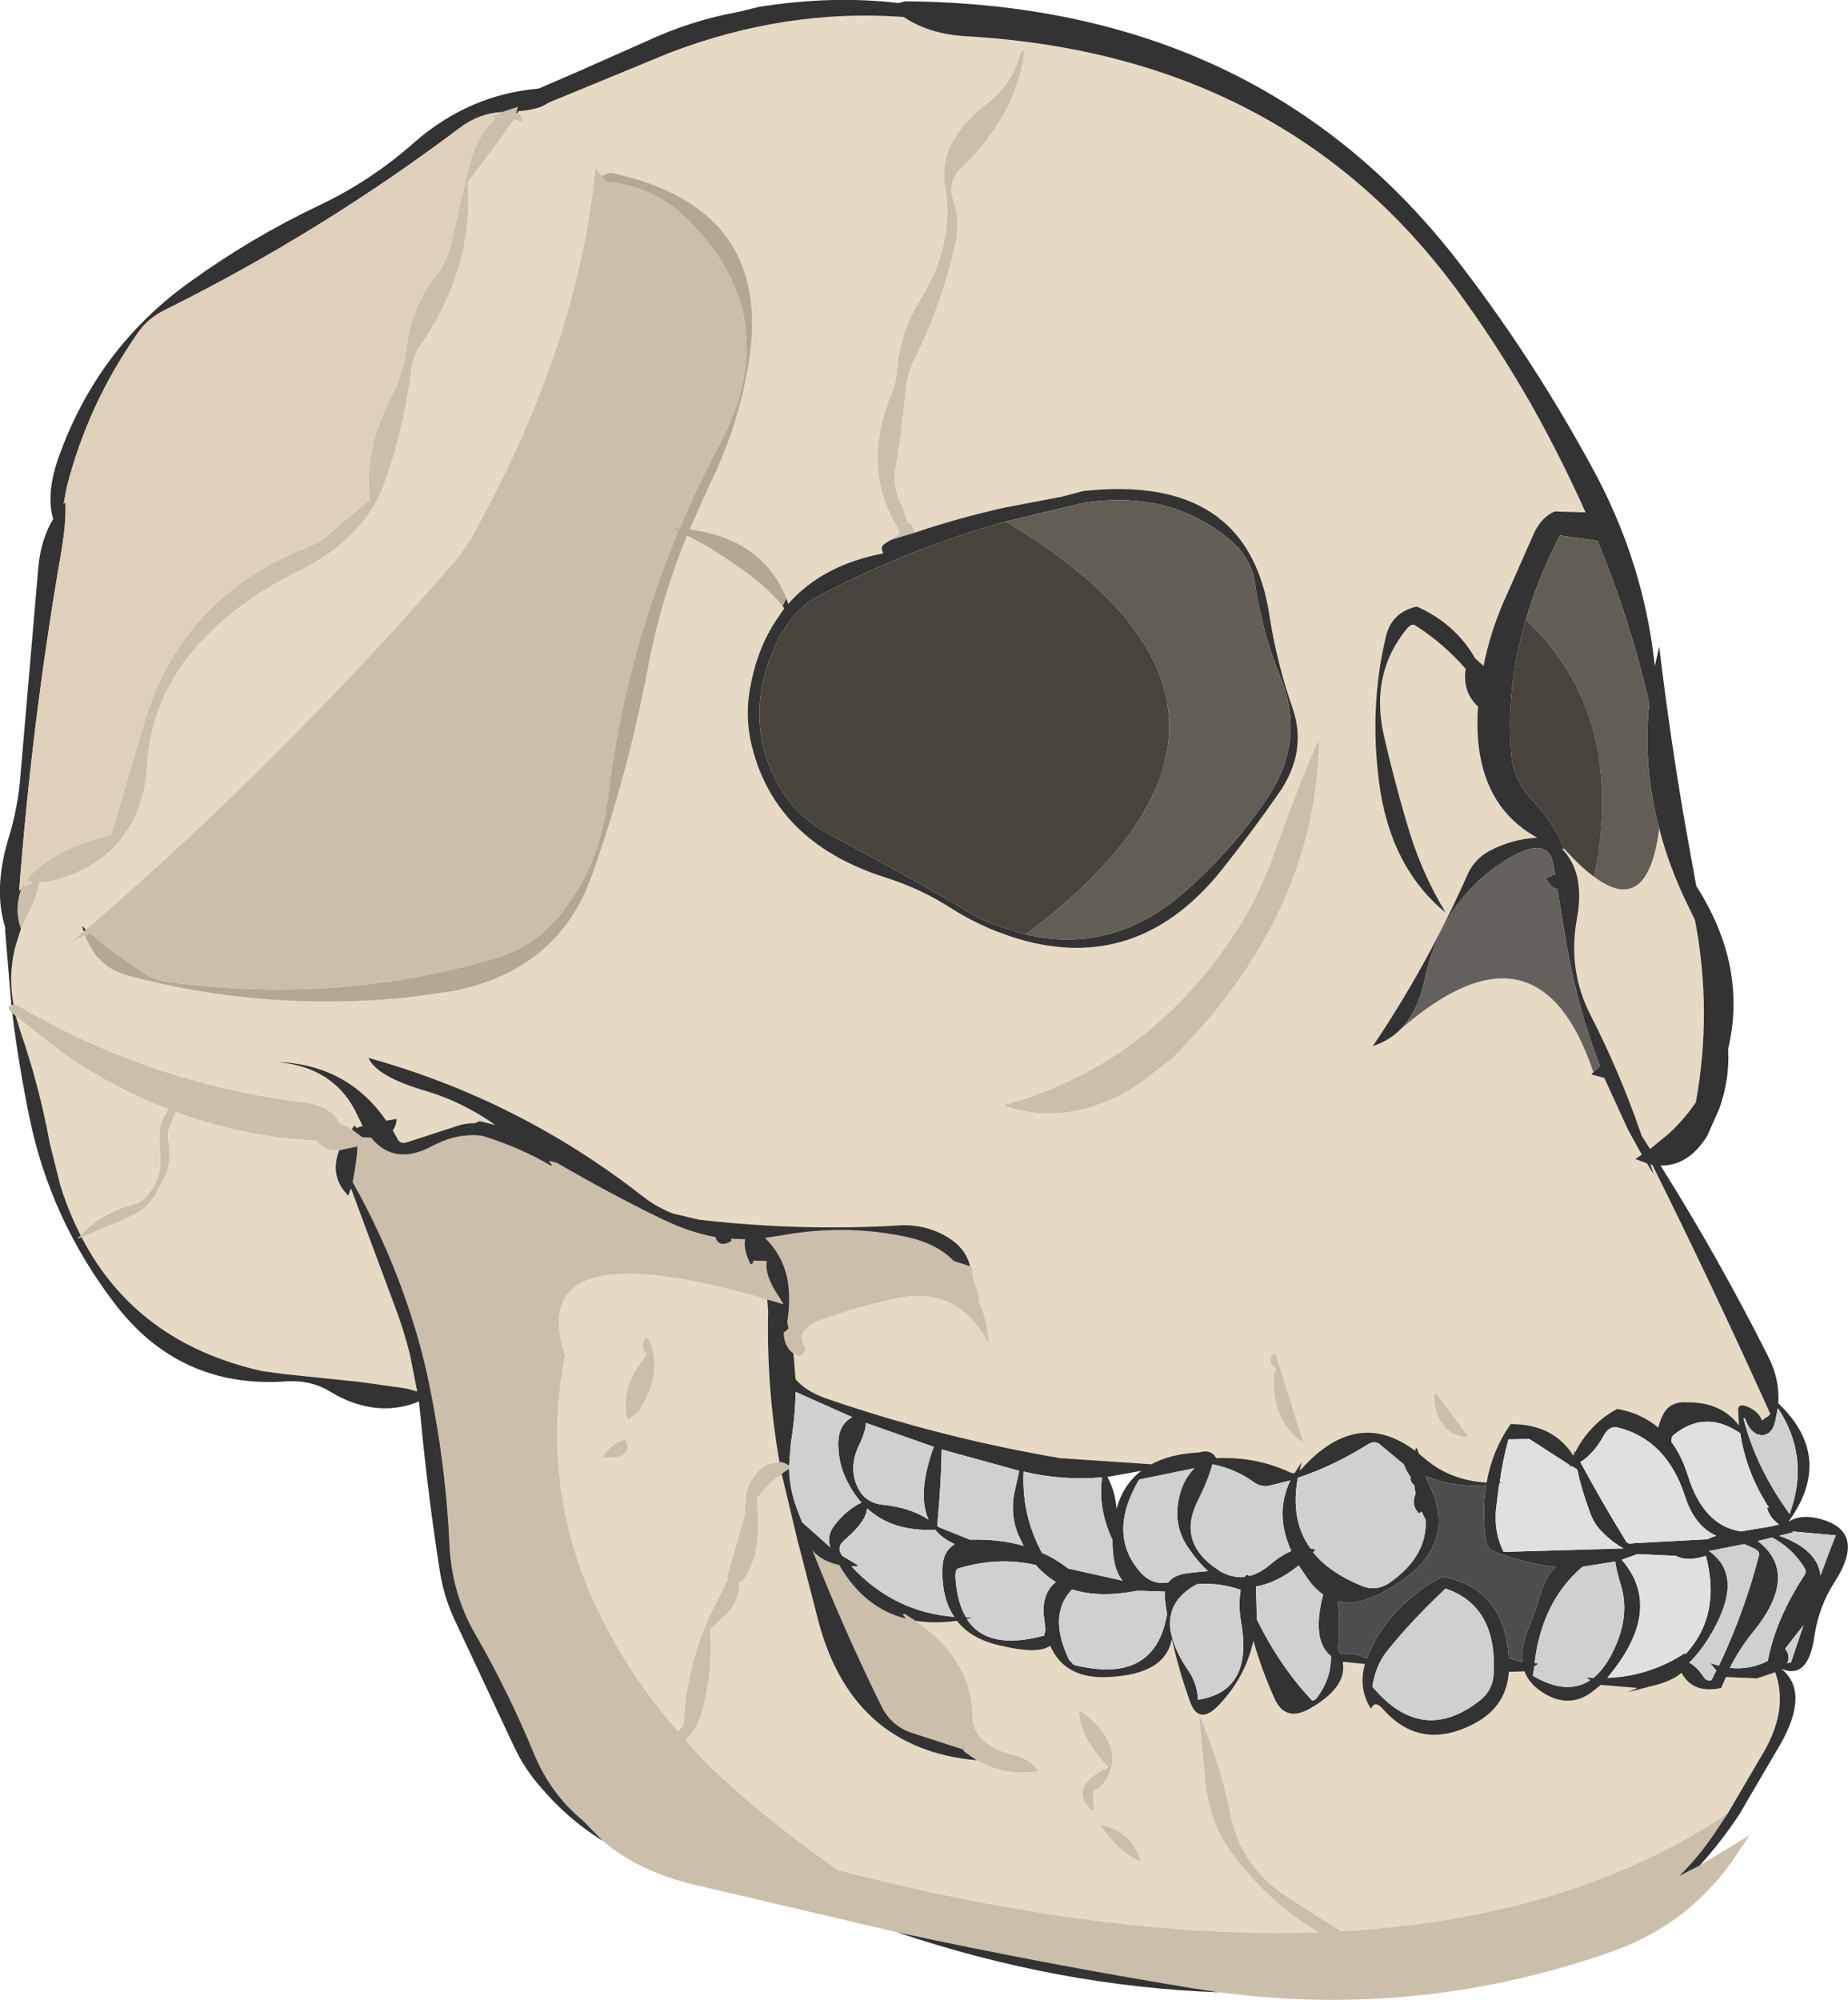 <?xml version="1.0" encoding="UTF-8" standalone="no"?>
<svg xmlns:xlink="http://www.w3.org/1999/xlink" height="229.3px" width="211.95px" xmlns="http://www.w3.org/2000/svg">
  <g transform="matrix(1.0, 0.0, 0.0, 1.0, 106.0, 114.65)">
    <path d="M-1.0 -53.6 L-1.35 -54.2 Q-1.35 -54.55 -1.7 -54.65 L-1.9 -54.7 Q-2.25 -56.05 -2.9 -57.45 -3.6 -59.1 -3.35 -60.65 -2.55 -65.15 -2.15 -69.65 -2.0 -71.65 -1.15 -73.4 1.85 -79.3 3.55 -86.55 4.15 -89.15 3.4 -91.45 2.65 -93.8 4.05 -95.15 10.7 -101.6 11.5 -108.85 11.1 -108.85 11.0 -108.4 10.05 -104.95 7.3 -102.85 1.45 -98.45 2.4 -93.0 3.3 -88.05 0.9 -82.75 L-0.25 -80.6 Q-2.75 -76.8 -3.15 -72.05 -3.25 -70.65 -3.65 -69.75 -7.3 -61.1 -3.1 -54.25 L-3.05 -54.0 Q-2.8 -53.45 -2.9 -53.4 L-3.8 -52.75 -4.55 -52.3 -4.75 -52.1 -4.85 -51.95 -4.85 -51.75 -4.85 -51.55 -4.75 -51.35 -4.7 -51.2 Q-11.7 -49.85 -15.6 -45.4 L-15.8 -46.05 Q-18.55 -52.85 -26.9 -53.95 L-24.8 -58.65 Q-21.5 -65.25 -20.25 -72.3 -16.85 -90.85 -36.0 -94.85 L-36.75 -94.6 -36.95 -94.45 -37.7 -95.5 Q-39.6 -75.45 -51.4 -53.95 -52.6 -51.7 -54.0 -50.1 -74.05 -27.05 -96.15 -8.05 L-96.6 -8.5 -96.4 -7.85 -97.85 -6.65 -96.25 -7.4 -95.95 -6.7 Q-94.6 -3.7 -91.4 -2.8 -75.9 1.35 -59.45 -0.25 L-54.05 -1.0 Q-42.0 -3.4 -38.15 -14.15 -34.05 -25.6 -31.7 -37.95 -30.25 -45.8 -27.2 -53.25 -23.6 -51.4 -20.0 -48.7 -17.75 -47.0 -16.25 -45.15 L-16.05 -44.9 -17.2 -43.2 -17.5 -42.7 Q-19.3 -39.65 -20.0 -35.6 -20.5 -32.75 -19.95 -29.9 -17.5 -18.2 -4.5 -14.05 -0.25 -12.7 3.25 -10.4 5.25 -9.15 7.45 -8.2 9.6 -7.3 11.65 -6.75 24.9 -3.3 34.2 -15.0 37.5 -19.15 40.6 -23.6 44.0 -28.4 42.25 -33.45 40.45 -38.6 39.6 -44.05 37.15 -60.4 18.25 -58.35 L15.8 -57.7 9.25 -56.45 Q4.05 -55.3 -1.0 -53.6 M-46.65 -101.65 L-46.55 -101.9 Q-44.1 -102.1 -43.15 -102.85 L-42.3 -103.2 -29.2 -108.6 Q-15.85 -113.7 -2.35 -112.7 0.55 -110.75 4.7 -110.5 41.9 -108.4 61.9 -80.3 66.65 -73.7 70.55 -66.6 73.45 -61.25 75.85 -55.9 L72.3 -56.0 Q70.8 -55.35 69.95 -53.55 L67.7 -48.45 66.5 -45.75 Q64.9 -42.1 64.15 -38.3 L63.2 -39.15 Q60.9 -43.15 56.5 -45.1 53.6 -44.45 52.95 -41.65 51.05 -33.7 52.15 -25.05 53.4 -15.25 59.8 -10.0 56.85 -14.9 55.3 -20.45 53.85 -25.35 52.7 -30.4 51.15 -37.45 55.35 -42.55 55.9 -43.2 56.3 -42.95 59.6 -40.85 62.1 -37.95 61.7 -35.3 63.55 -33.6 L63.5 -33.4 Q62.85 -22.7 70.3 -18.6 67.5 -18.45 64.95 -17.15 63.15 -16.2 62.35 -14.45 57.7 -3.95 51.45 5.3 53.3 4.7 54.6 3.4 70.45 -10.4 76.75 8.3 L76.5 8.55 78.0 8.95 80.75 14.95 82.3 17.75 81.55 18.25 82.9 18.75 83.65 20.0 83.3 18.85 83.5 18.9 Q90.35 32.65 97.05 47.5 L96.8 47.75 Q96.4 47.95 96.1 48.25 95.7 47.15 94.3 46.6 93.35 46.25 93.35 47.05 L93.45 48.8 Q91.4 46.1 87.5 46.15 85.6 46.0 84.8 47.45 84.35 48.3 84.2 49.05 82.25 47.4 79.5 46.9 78.5 47.4 77.55 48.2 75.65 49.85 74.65 51.9 L74.5 51.65 74.55 52.05 74.45 52.25 Q72.1 48.6 67.25 48.65 65.15 51.65 64.5 55.35 60.25 55.1 57.3 52.5 L56.75 52.05 56.5 51.4 56.35 51.45 56.3 51.7 Q49.7 46.75 43.4 53.65 L43.05 54.0 43.3 53.0 42.45 54.3 42.0 54.2 Q38.1 52.35 33.5 52.55 L33.25 52.2 Q32.65 51.55 31.5 51.9 28.25 52.05 26.05 53.25 L15.6 52.55 Q1.8 50.2 -11.25 45.7 -13.55 44.9 -14.75 43.5 L-15.0 40.55 -14.25 40.9 -13.8 40.5 Q-13.5 40.1 -13.75 39.65 -14.95 37.75 -11.3 36.5 -7.55 35.2 -3.8 34.35 3.75 32.5 7.3 39.25 L7.4 39.05 Q7.15 36.45 6.2 34.35 L6.3 34.25 6.05 33.15 Q5.5 31.95 5.5 30.7 L5.3 30.55 5.25 30.55 Q4.7 28.0 1.5 26.6 -0.55 25.75 -2.65 25.85 -14.25 26.55 -25.85 25.2 L-28.8 24.5 Q-30.65 23.8 -32.25 22.55 -46.45 11.45 -63.75 6.65 -62.8 8.8 -57.15 10.45 -53.45 11.55 -50.15 13.7 L-49.2 14.35 -51.0 13.9 -51.55 14.15 Q-52.65 14.1 -54.0 14.6 L-59.4 16.35 Q-60.1 16.55 -60.4 15.95 L-60.95 14.95 Q-60.55 14.45 -60.5 13.65 L-61.7 13.85 Q-65.95 7.7 -73.5 7.15 L-74.0 7.15 Q-67.45 7.8 -64.95 13.35 L-64.4 14.45 -65.15 14.7 -65.25 14.4 -65.5 14.6 -65.65 14.85 Q-66.3 14.45 -67.0 14.2 -68.0 12.15 -71.25 11.75 -88.95 9.55 -104.2 0.5 L-104.45 0.55 Q-105.05 -2.75 -104.3 -5.85 L-104.25 -6.05 -103.6 -8.15 -103.55 -8.15 -103.4 -8.55 -103.0 -9.45 Q-101.65 -12.1 -101.5 -13.45 L-100.2 -13.6 Q-94.45 -15.05 -91.75 -18.95 -89.4 -22.25 -89.15 -26.65 -88.65 -35.5 -82.15 -41.9 -77.75 -46.25 -72.05 -49.0 -64.25 -52.8 -61.95 -59.15 -59.7 -65.3 -58.8 -72.4 -58.6 -73.85 -57.9 -74.9 -51.65 -83.75 -52.35 -93.75 L-48.75 -98.55 -47.05 -100.95 -46.1 -100.65 -46.05 -100.75 Q-46.1 -101.45 -46.65 -101.65 M-18.0 34.35 L-17.9 35.7 Q-18.1 44.45 -16.6 53.0 L-17.5 53.15 Q-18.15 53.25 -18.6 53.65 -20.35 55.2 -20.5 57.4 L-20.6 59.15 -22.6 66.15 -22.45 66.3 -23.55 68.55 Q-27.25 75.35 -27.6 83.2 L-28.25 83.9 Q-45.6 63.6 -41.2 40.75 -46.0 26.15 -18.0 34.35 M-16.35 54.35 L-14.55 61.9 -12.35 70.4 Q-8.65 85.9 6.05 87.2 9.25 89.05 13.05 88.45 12.3 87.1 10.3 86.6 5.6 85.45 5.55 82.15 5.45 75.65 -1.0 71.2 1.15 71.55 3.75 71.2 5.35 73.25 8.55 74.0 13.1 75.1 14.45 74.05 16.1 77.9 21.1 77.65 27.7 77.35 28.4 73.25 29.2 76.9 30.5 80.5 31.5 83.25 33.8 80.85 36.85 77.65 37.75 73.5 38.7 76.8 40.15 80.05 41.4 82.9 44.25 81.25 48.55 78.8 48.0 75.9 L50.55 76.15 Q49.75 79.0 51.25 81.3 51.65 80.25 52.6 81.3 56.95 86.25 63.15 82.95 66.8 81.0 67.05 77.05 L68.85 77.0 Q69.35 78.35 70.75 79.3 73.85 81.4 76.6 79.35 L77.6 78.55 81.8 78.9 80.65 79.4 84.15 78.5 Q86.0 77.95 86.85 77.15 88.15 79.6 91.4 78.9 L91.95 77.65 95.5 77.8 97.6 77.1 Q99.1 81.25 96.4 86.05 L92.15 93.3 Q74.0 105.35 47.8 106.8 L41.55 102.8 Q36.3 99.35 35.1 93.3 33.9 87.3 31.5 81.9 L32.25 89.75 Q32.75 94.3 35.1 97.6 39.35 103.45 45.2 106.9 21.0 107.75 -9.85 99.8 -18.55 93.75 -25.05 87.45 L-27.4 84.9 -26.95 84.45 Q-26.05 83.45 -25.7 82.3 -24.2 77.5 -24.55 72.2 L-23.1 70.8 Q-21.05 69.1 -21.25 66.75 -20.75 66.65 -20.4 66.0 -19.15 63.8 -19.1 61.35 -19.0 58.95 -19.2 57.2 -18.05 55.6 -16.35 54.35 M84.3 -19.65 Q85.45 -15.15 87.65 -10.7 L88.4 -9.15 Q90.4 1.3 88.5 11.75 87.25 13.6 85.45 15.3 L83.25 17.1 82.3 15.6 82.1 15.05 Q79.75 8.25 76.4 1.7 73.8 -3.4 74.85 -9.25 75.85 -14.65 73.1 -17.35 L73.4 -17.25 73.35 -17.4 Q75.25 -15.25 76.85 -14.1 83.0 -9.5 84.3 -19.65 M40.15 -16.8 Q38.3 -11.6 35.35 -7.2 25.45 7.6 9.05 12.1 16.6 14.75 24.5 9.75 L28.4 6.75 Q45.05 -9.85 45.3 -30.0 42.65 -23.95 40.15 -16.8 M58.75 45.15 Q58.45 45.15 58.45 45.5 58.75 49.9 62.4 50.15 L62.35 50.0 58.75 45.15 M40.4 42.3 L40.15 42.7 Q39.65 48.05 43.4 50.75 L43.45 50.65 40.25 40.4 40.0 40.6 Q39.25 41.5 40.4 42.3 M17.75 81.4 L17.75 81.45 Q17.8 84.6 21.15 88.0 16.35 90.15 19.25 93.05 L19.5 92.6 Q19.3 91.65 19.45 90.7 20.4 90.25 20.9 89.35 23.15 85.25 17.75 81.4 M24.8 98.65 Q23.75 95.4 20.5 94.65 L20.3 94.7 Q22.0 97.5 24.75 98.8 L24.8 98.65 M-96.65 27.2 L-93.15 25.75 Q-91.65 25.2 -90.35 24.45 -89.1 23.75 -88.25 22.45 L-87.0 20.1 Q-86.25 18.2 -86.7 16.1 -86.85 15.2 -86.5 14.5 L-85.85 12.85 Q-78.15 15.7 -69.65 16.15 -68.85 17.35 -67.1 17.25 -68.25 20.25 -66.05 22.45 L-65.75 21.6 -60.75 35.05 Q-59.7 37.8 -59.0 40.6 L-58.15 44.9 -59.45 44.55 -64.8 43.8 -73.5 42.9 -76.0 42.55 Q-90.4 39.3 -96.65 27.2 M-32.0 40.9 Q-35.05 44.8 -34.0 48.15 L-32.8 47.25 Q-29.7 42.4 -31.75 38.65 L-31.95 38.75 Q-32.7 39.7 -31.8 40.7 L-32.0 40.9 M-36.8 52.45 Q-33.25 52.75 -34.25 50.4 L-34.5 50.45 Q-36.15 51.1 -36.85 52.4 L-36.8 52.45 M-96.75 27.0 Q-98.15 24.3 -99.1 21.2 L-100.3 16.4 Q-101.5 9.85 -103.7 3.5 L-104.2 1.85 -98.3 6.45 Q-92.7 10.25 -86.65 12.55 -87.85 14.0 -87.7 16.05 L-87.6 18.7 Q-87.65 20.9 -89.45 22.85 L-90.15 23.3 Q-94.2 24.25 -96.75 27.0" fill="#e7dac5" fill-rule="evenodd" stroke="none"/>
    <path d="M-3.8 -52.75 L-2.9 -53.4 Q-2.8 -53.45 -3.05 -54.0 L-3.1 -54.25 Q-7.3 -61.1 -3.65 -69.75 -3.25 -70.65 -3.15 -72.05 -2.75 -76.8 -0.25 -80.6 L0.9 -82.75 Q3.3 -88.05 2.4 -93.0 1.45 -98.45 7.3 -102.85 10.05 -104.95 11.0 -108.4 11.1 -108.85 11.5 -108.85 10.7 -101.6 4.05 -95.15 2.65 -93.8 3.4 -91.45 4.15 -89.15 3.55 -86.55 1.85 -79.3 -1.15 -73.4 -2.0 -71.65 -2.15 -69.65 -2.55 -65.15 -3.35 -60.65 -3.6 -59.1 -2.9 -57.45 -2.25 -56.05 -1.9 -54.7 L-1.7 -54.65 Q-1.35 -54.55 -1.35 -54.2 L-1.0 -53.6 -3.8 -52.75 M-96.25 -7.4 L-97.85 -6.65 -96.4 -7.85 -96.15 -8.05 Q-74.05 -27.05 -54.0 -50.1 -52.6 -51.7 -51.4 -53.95 -39.6 -75.45 -37.7 -95.5 L-36.95 -94.45 -36.55 -93.8 Q-31.0 -93.4 -26.9 -89.25 -15.8 -78.0 -23.55 -63.55 -26.05 -58.9 -28.05 -54.05 L-28.5 -54.1 -28.9 -54.1 -28.2 -53.75 Q-34.35 -39.15 -36.3 -23.05 -37.2 -15.4 -41.8 -9.7 -44.6 -6.2 -49.0 -4.85 -66.9 0.6 -86.7 -2.05 -88.25 -2.25 -89.45 -3.05 -93.05 -5.4 -95.7 -7.65 L-96.25 -7.4 M-15.0 40.55 Q-15.95 39.85 -16.1 38.5 L-16.1 38.15 -15.55 37.7 -15.7 36.95 Q-15.25 34.0 -15.75 31.7 -16.4 29.1 -18.25 27.3 L-16.6 27.05 Q-9.1 25.65 -1.95 27.2 1.45 27.95 3.4 29.95 L5.25 30.55 5.3 30.55 5.5 30.7 Q5.5 31.95 6.05 33.15 L6.3 34.25 6.2 34.35 Q7.15 36.45 7.4 39.05 L7.3 39.25 Q3.75 32.5 -3.8 34.35 -7.55 35.2 -11.3 36.5 -14.95 37.75 -13.75 39.65 -13.5 40.1 -13.8 40.5 L-14.25 40.9 -15.0 40.55 M-65.65 14.85 L-64.45 15.75 -63.45 15.8 Q-60.75 19.1 -56.4 16.75 -53.45 15.2 -50.65 15.6 -46.3 16.95 -42.75 19.05 L-42.7 18.95 -43.05 18.45 -42.1 18.7 Q-36.2 22.15 -30.05 25.15 L-29.7 25.3 Q-26.9 26.65 -23.95 27.2 -23.55 28.5 -22.1 27.65 L-22.15 27.45 -22.15 27.4 -20.55 27.45 Q-20.75 28.7 -19.9 30.35 L-19.6 30.15 -19.65 29.95 -19.65 29.9 -18.05 29.95 Q-18.35 31.6 -16.65 34.05 L-16.15 34.9 -18.0 34.35 Q-46.0 26.15 -41.2 40.75 -45.6 63.6 -28.25 83.9 L-27.6 83.2 Q-27.25 75.35 -23.55 68.55 L-22.45 66.3 -22.6 66.15 -20.6 59.15 -20.5 57.4 Q-20.35 55.2 -18.6 53.65 -18.15 53.25 -17.5 53.15 L-16.6 53.0 Q-16.0 53.0 -15.5 53.45 L-15.35 53.65 -15.5 53.75 -16.35 54.35 Q-18.05 55.6 -19.2 57.2 -19.0 58.95 -19.1 61.35 -19.15 63.8 -20.4 66.0 -20.75 66.65 -21.25 66.75 -21.05 69.1 -23.1 70.8 L-24.55 72.2 Q-24.2 77.5 -25.7 82.3 -26.05 83.45 -26.95 84.45 L-27.4 84.9 -25.05 87.45 Q-18.55 93.75 -9.85 99.8 21.0 107.75 45.2 106.9 39.35 103.45 35.1 97.6 32.75 94.3 32.25 89.75 L31.5 81.9 Q33.9 87.3 35.1 93.3 36.3 99.35 41.55 102.8 L47.8 106.8 Q74.0 105.35 92.15 93.3 L90.65 95.55 Q88.8 98.3 86.55 100.5 87.75 99.85 88.95 99.25 L94.65 95.8 93.15 98.05 Q89.3 103.8 83.5 107.05 81.25 108.3 78.8 109.15 56.85 116.85 33.9 113.8 L30.9 113.35 Q13.8 110.55 -3.15 106.9 L-26.85 101.35 Q-32.9 99.8 -36.85 96.45 L-39.15 94.1 Q-42.85 91.05 -44.75 86.45 -47.65 79.4 -51.45 72.8 -54.2 68.05 -54.45 62.45 -54.8 54.6 -56.3 46.5 -56.9 43.15 -57.75 39.9 -60.5 29.85 -65.55 20.9 L-65.45 20.35 Q-65.05 18.25 -65.0 16.8 L-67.1 17.25 Q-68.85 17.35 -69.65 16.15 -78.15 15.7 -85.85 12.85 L-86.5 14.5 Q-86.85 15.2 -86.7 16.1 -86.25 18.2 -87.0 20.1 L-88.25 22.45 Q-89.1 23.75 -90.35 24.45 -91.65 25.2 -93.15 25.75 L-96.65 27.2 -97.15 27.4 -96.75 27.0 Q-94.2 24.25 -90.15 23.3 L-89.45 22.85 Q-87.65 20.9 -87.6 18.7 L-87.7 16.05 Q-87.85 14.0 -86.65 12.55 -92.7 10.25 -98.3 6.45 L-104.2 1.85 -104.6 1.5 -104.75 1.35 Q-105.3 0.8 -104.7 0.6 L-104.45 0.55 -104.2 0.5 Q-88.95 9.55 -71.25 11.75 -68.0 12.15 -67.0 14.2 -66.3 14.45 -65.65 14.85 M6.05 87.2 L4.65 86.25 4.45 85.95 -1.1 84.15 Q-3.75 83.4 -4.95 80.9 -9.25 72.15 -12.8 63.15 -11.7 64.4 -9.75 64.8 -6.9 69.75 -2.1 70.95 L-2.45 70.45 -2.25 70.4 -1.0 71.2 Q5.45 75.65 5.55 82.15 5.6 85.45 10.3 86.6 12.3 87.1 13.05 88.45 9.25 89.05 6.05 87.2 M-103.6 -8.15 Q-104.4 -10.4 -103.55 -12.75 L-103.25 -13.45 -103.15 -13.05 -102.3 -13.5 -103.05 -13.7 Q-100.0 -17.3 -93.35 -18.9 L-93.05 -19.6 -89.45 -31.85 Q-85.15 -46.25 -70.65 -51.95 -69.2 -52.5 -67.95 -53.7 L-63.6 -57.35 Q-64.25 -63.1 -61.3 -68.8 -59.75 -71.75 -59.3 -75.3 -58.75 -79.55 -56.05 -82.95 -54.8 -84.5 -54.3 -86.55 L-52.25 -95.45 Q-51.4 -98.95 -49.15 -101.15 L-49.65 -101.25 -49.65 -101.3 -48.55 -101.75 -46.6 -102.4 -46.8 -101.7 -46.65 -101.65 Q-46.1 -101.45 -46.05 -100.75 L-46.1 -100.65 -47.05 -100.95 -48.75 -98.55 -52.35 -93.75 Q-51.65 -83.75 -57.9 -74.9 -58.6 -73.85 -58.8 -72.4 -59.7 -65.3 -61.95 -59.15 -64.25 -52.8 -72.05 -49.0 -77.75 -46.25 -82.15 -41.9 -88.65 -35.5 -89.15 -26.65 -89.4 -22.25 -91.75 -18.95 -94.45 -15.05 -100.2 -13.6 L-101.5 -13.45 Q-101.65 -12.1 -103.0 -9.45 L-103.4 -8.55 -103.55 -8.15 -103.6 -8.15 M40.15 -16.8 Q42.65 -23.95 45.3 -30.0 45.05 -9.85 28.4 6.75 L24.5 9.75 Q16.6 14.75 9.05 12.1 25.45 7.6 35.35 -7.2 38.3 -11.6 40.15 -16.8 M58.75 45.15 L62.35 50.0 62.4 50.15 Q58.75 49.9 58.45 45.5 58.45 45.15 58.75 45.15 M40.4 42.3 Q39.25 41.5 40.0 40.6 L40.25 40.4 43.45 50.65 43.4 50.75 Q39.65 48.05 40.15 42.7 L40.4 42.3 M17.75 81.4 Q23.15 85.25 20.9 89.35 20.4 90.25 19.45 90.7 19.3 91.65 19.5 92.6 L19.25 93.05 Q16.35 90.15 21.15 88.0 17.8 84.6 17.75 81.45 L17.75 81.4 M24.8 98.65 L24.75 98.8 Q22.0 97.5 20.3 94.7 L20.5 94.65 Q23.75 95.4 24.8 98.65 M-32.0 40.9 L-31.8 40.7 Q-32.7 39.7 -31.95 38.75 L-31.75 38.65 Q-29.7 42.4 -32.8 47.25 L-34.0 48.15 Q-35.05 44.8 -32.0 40.9 M-36.8 52.45 L-36.85 52.4 Q-36.15 51.1 -34.5 50.45 L-34.25 50.4 Q-33.25 52.75 -36.8 52.45" fill="#cbbfab" fill-rule="evenodd" stroke="none"/>
    <path d="M-1.0 -53.6 Q4.05 -55.3 9.25 -56.45 L15.8 -57.7 18.25 -58.35 Q37.15 -60.4 39.6 -44.05 40.45 -38.6 42.25 -33.45 44.0 -28.4 40.6 -23.6 37.5 -19.15 34.2 -15.0 24.9 -3.3 11.65 -6.75 9.6 -7.3 7.45 -8.2 5.25 -9.15 3.25 -10.4 -0.25 -12.7 -4.5 -14.05 -17.5 -18.2 -19.95 -29.9 -20.5 -32.75 -20.0 -35.6 -19.3 -39.65 -17.5 -42.7 L-17.2 -43.2 -16.05 -44.9 -16.25 -45.15 -15.8 -46.05 -15.6 -45.4 Q-11.7 -49.85 -4.7 -51.2 L-4.75 -51.35 -4.85 -51.55 -4.85 -51.75 -4.85 -51.95 -4.75 -52.1 -4.55 -52.3 -3.8 -52.75 -1.0 -53.6 M-96.4 -7.85 L-96.6 -8.5 -96.15 -8.05 -96.4 -7.85 M54.6 3.4 Q53.3 4.7 51.45 5.3 57.7 -3.95 62.35 -14.45 63.15 -16.2 64.95 -17.15 67.5 -18.45 70.3 -18.6 62.85 -22.7 63.5 -33.4 L63.55 -33.6 Q61.7 -35.3 62.1 -37.95 59.6 -40.85 56.3 -42.95 55.9 -43.2 55.35 -42.55 51.15 -37.45 52.7 -30.4 53.85 -25.35 55.3 -20.45 56.85 -14.9 59.8 -10.0 53.4 -15.25 52.15 -25.05 51.05 -33.7 52.95 -41.65 53.6 -44.45 56.5 -45.1 60.9 -43.15 63.2 -39.15 L64.15 -38.3 Q64.9 -42.1 66.5 -45.75 L67.7 -48.45 69.95 -53.55 Q70.8 -55.35 72.3 -56.0 L75.85 -55.9 Q73.45 -61.25 70.55 -66.6 66.65 -73.7 61.9 -80.3 41.9 -108.4 4.7 -110.5 0.55 -110.75 -2.35 -112.7 -15.85 -113.7 -29.2 -108.6 L-42.3 -103.2 -43.15 -102.85 Q-44.1 -102.1 -46.55 -101.9 L-46.65 -101.65 -46.8 -101.7 -46.6 -102.4 -48.55 -101.75 -48.45 -101.8 Q-51.05 -101.65 -53.25 -100.0 -69.25 -87.95 -87.2 -79.05 -89.0 -78.15 -90.1 -76.6 -95.95 -68.3 -98.35 -58.75 L-98.7 -56.85 -98.5 -57.1 Q-98.35 -54.9 -99.05 -50.9 -102.35 -31.75 -103.8 -12.5 L-103.55 -12.75 Q-104.4 -10.4 -103.6 -8.15 L-104.25 -6.05 -104.3 -5.85 Q-105.05 -2.75 -104.45 0.55 L-104.7 0.6 -105.4 -7.8 -105.4 -8.3 Q-106.8 -12.7 -105.0 -18.6 -103.9 -22.2 -103.65 -25.8 L-101.6 -49.65 Q-101.3 -52.8 -99.9 -55.15 -100.75 -58.0 -99.3 -62.15 -94.85 -74.7 -84.25 -82.3 -77.2 -87.4 -69.3 -91.15 -63.4 -93.95 -58.45 -98.35 -52.2 -103.8 -44.2 -104.5 L-39.35 -106.6 -31.8 -109.95 Q-26.75 -112.3 -21.25 -113.3 L-19.0 -113.85 Q-10.65 -115.2 -2.9 -114.3 L-2.2 -114.5 Q38.65 -114.2 61.55 -84.25 69.95 -73.3 76.65 -60.95 82.05 -51.05 83.55 -40.25 L83.8 -38.3 84.3 -40.5 Q85.5 -30.4 87.25 -20.25 L88.55 -13.05 Q94.45 -3.85 92.2 5.65 92.4 9.05 91.2 12.45 L89.8 15.6 Q87.65 19.05 84.45 19.0 91.0 29.4 96.75 40.8 98.15 43.5 97.95 46.25 104.45 52.45 99.15 59.8 L99.2 59.8 Q100.35 59.05 102.25 59.4 108.35 60.7 104.35 66.85 102.6 69.6 102.1 72.95 101.4 78.0 98.3 76.7 101.6 79.35 98.2 85.35 L94.3 92.0 93.55 93.3 Q91.45 96.5 88.95 99.25 87.75 99.85 86.55 100.5 88.8 98.3 90.65 95.55 L92.15 93.3 96.4 86.05 Q99.1 81.25 97.6 77.1 L95.5 77.8 91.95 77.65 91.4 78.9 Q88.15 79.6 86.85 77.15 86.0 77.95 84.15 78.5 L80.65 79.4 81.8 78.9 77.6 78.55 76.6 79.35 Q73.85 81.4 70.75 79.3 69.35 78.35 68.85 77.0 L67.05 77.05 Q66.8 81.0 63.15 82.95 56.95 86.25 52.6 81.3 51.65 80.25 51.25 81.3 49.75 79.0 50.55 76.15 L48.0 75.9 Q48.55 78.8 44.25 81.25 41.4 82.9 40.15 80.05 38.7 76.8 37.75 73.5 36.85 77.65 33.8 80.85 31.5 83.25 30.5 80.5 29.2 76.9 28.4 73.25 27.7 77.35 21.1 77.65 16.1 77.9 14.45 74.05 13.1 75.1 8.55 74.0 5.35 73.25 3.75 71.2 1.15 71.55 -1.0 71.2 L-2.25 70.4 -2.45 70.45 -2.1 70.95 Q-6.9 69.75 -9.75 64.8 -11.7 64.4 -12.8 63.15 -9.25 72.15 -4.95 80.9 -3.75 83.4 -1.1 84.15 L4.45 85.95 4.65 86.25 6.05 87.2 Q-8.65 85.9 -12.35 70.4 L-14.55 61.9 -16.35 54.35 -15.5 53.75 Q-15.45 56.1 -14.6 58.35 L-14.0 59.9 -10.75 62.8 Q-11.25 61.45 -10.25 60.2 -8.95 58.5 -7.2 57.65 -8.25 56.45 -9.0 54.85 -9.8 53.15 -9.85 51.15 -9.95 48.75 -8.25 47.85 L-14.75 44.95 Q-14.8 47.8 -15.3 50.85 L-15.5 53.45 Q-16.0 53.0 -16.6 53.0 -18.1 44.45 -17.9 35.7 L-18.0 34.35 -16.15 34.9 -16.65 34.05 Q-18.35 31.6 -18.05 29.95 L-19.65 29.9 -19.65 29.95 -19.6 30.15 -19.9 30.35 Q-20.75 28.7 -20.55 27.45 L-22.15 27.4 -22.15 27.45 -22.1 27.65 Q-23.55 28.5 -23.95 27.2 -26.9 26.65 -29.7 25.3 L-30.05 25.15 Q-36.2 22.15 -42.1 18.7 L-43.05 18.45 -42.7 18.95 -42.75 19.05 Q-46.3 16.95 -50.65 15.6 -53.45 15.2 -56.4 16.75 -60.75 19.1 -63.45 15.8 L-64.45 15.75 -65.65 14.85 -65.5 14.6 -65.25 14.4 -65.15 14.7 -64.4 14.45 -64.95 13.35 Q-67.45 7.8 -74.0 7.15 L-73.5 7.15 Q-65.95 7.7 -61.7 13.85 L-60.5 13.65 Q-60.55 14.45 -60.95 14.95 L-60.4 15.95 Q-60.1 16.55 -59.4 16.35 L-54.0 14.6 Q-52.65 14.1 -51.55 14.15 L-51.0 13.9 -49.2 14.35 -50.15 13.7 Q-53.45 11.55 -57.15 10.45 -62.8 8.8 -63.75 6.65 -46.45 11.45 -32.25 22.55 -30.65 23.8 -28.8 24.5 L-25.85 25.2 Q-14.25 26.55 -2.65 25.85 -0.55 25.75 1.5 26.6 4.7 28.0 5.25 30.55 L3.4 29.95 Q1.45 27.95 -1.95 27.2 -9.1 25.65 -16.6 27.05 L-18.25 27.3 Q-16.4 29.1 -15.75 31.7 -15.25 34.0 -15.7 36.95 L-15.55 37.7 -16.1 38.15 -16.1 38.5 Q-15.95 39.85 -15.0 40.55 L-14.75 43.5 Q-13.55 44.9 -11.25 45.7 1.8 50.2 15.6 52.55 L26.05 53.25 Q28.25 52.05 31.5 51.9 32.65 51.55 33.25 52.2 L33.5 52.55 Q38.1 52.35 42.0 54.2 L42.45 54.3 43.3 53.0 43.05 54.0 43.4 53.65 Q49.7 46.75 56.3 51.7 L56.35 51.45 56.5 51.4 56.75 52.05 57.3 52.5 Q60.25 55.1 64.5 55.35 65.15 51.65 67.25 48.65 72.1 48.6 74.45 52.25 L74.55 52.05 74.5 51.65 74.65 51.9 Q75.65 49.85 77.55 48.2 78.5 47.4 79.5 46.9 82.25 47.4 84.2 49.05 84.35 48.3 84.8 47.45 85.6 46.0 87.5 46.15 91.4 46.1 93.45 48.8 L93.35 47.05 Q93.35 46.25 94.3 46.6 95.7 47.15 96.1 48.25 96.4 47.95 96.8 47.75 L97.05 47.5 Q90.35 32.65 83.5 18.9 L83.3 18.85 83.65 20.0 82.9 18.75 81.55 18.25 82.3 17.75 80.75 14.95 78.0 8.95 76.5 8.55 76.75 8.3 77.5 7.6 Q74.95 0.95 73.65 -6.4 L72.6 -12.8 Q72.25 -12.45 71.25 -13.95 L72.35 -14.4 72.2 -15.3 Q71.7 -19.0 67.0 -16.2 59.4 -11.6 57.4 -2.35 56.65 1.35 54.6 3.4 M84.3 -19.65 Q82.4 -26.75 83.15 -34.0 81.05 -43.3 77.25 -52.6 L76.85 -52.7 72.9 -53.25 Q70.4 -48.4 69.0 -43.6 66.65 -35.65 67.35 -27.9 67.65 -25.15 69.7 -22.95 72.25 -20.25 73.35 -17.4 L73.4 -17.25 73.1 -17.35 Q75.85 -14.65 74.85 -9.25 73.8 -3.4 76.4 1.7 79.75 8.25 82.1 15.05 L82.3 15.6 83.25 17.1 85.45 15.3 Q87.25 13.6 88.5 11.75 90.4 1.3 88.4 -9.15 L87.65 -10.7 Q85.45 -15.15 84.3 -19.65 M11.65 -7.5 Q21.5 -5.2 29.6 -12.15 35.25 -17.05 39.25 -23.0 43.85 -29.75 40.85 -37.0 38.75 -42.15 37.9 -47.95 37.5 -50.45 35.55 -52.3 28.65 -58.55 18.3 -57.0 L9.35 -54.85 Q-1.85 -51.7 -12.05 -46.35 -13.85 -45.4 -15.15 -43.8 L-15.25 -43.7 -16.5 -41.8 Q-21.2 -32.8 -16.75 -24.7 -14.7 -21.0 -10.85 -18.95 -2.3 -14.45 5.65 -9.75 6.85 -9.05 8.55 -8.45 L11.65 -7.5 M93.95 47.95 Q95.35 53.55 99.25 58.95 101.65 52.45 97.9 46.8 L97.6 48.35 Q97.25 49.75 96.25 49.9 L96.2 49.95 95.7 49.85 95.45 49.8 95.45 49.75 Q94.6 49.35 94.15 48.0 L93.95 47.95 M104.55 61.4 L99.6 60.95 99.65 61.05 98.05 61.45 Q102.45 63.0 102.8 66.0 L103.8 63.3 104.55 61.4 M96.65 58.15 L96.9 58.25 Q94.25 54.15 93.6 49.7 89.6 46.95 86.0 49.85 85.65 50.1 85.7 50.7 86.9 52.3 87.6 54.6 89.4 60.3 93.65 60.95 L97.0 60.4 98.05 60.15 Q96.9 59.35 96.65 58.15 M87.25 56.9 Q85.15 50.45 79.6 49.05 78.6 48.8 78.0 49.85 76.8 52.05 75.25 53.0 77.7 57.55 80.5 62.1 80.7 62.45 81.35 62.3 L89.85 61.85 Q90.3 61.6 90.85 61.45 88.35 60.35 87.25 56.9 M86.2 63.75 L81.8 63.55 80.0 64.2 Q84.8 69.75 78.7 77.3 L78.35 77.75 Q83.2 77.55 87.25 74.9 L87.3 75.05 Q91.45 70.55 89.65 63.75 87.5 64.45 86.2 63.75 M95.05 72.5 Q93.5 74.4 92.4 76.6 94.7 76.85 96.75 75.8 97.65 71.0 101.0 65.9 101.25 65.55 100.85 64.95 99.45 62.8 97.25 61.65 L95.6 62.05 Q100.5 65.8 95.05 72.5 M94.95 62.8 L94.05 62.4 90.0 63.2 Q93.9 65.9 90.7 71.9 89.4 74.35 87.75 76.0 88.65 76.5 89.4 77.65 89.7 78.15 90.3 78.0 L90.85 76.9 90.15 76.05 91.15 76.35 Q94.1 70.1 95.75 63.65 95.85 63.15 94.95 62.8 M99.55 73.35 L98.75 74.4 Q99.4 75.3 98.95 76.05 L99.4 76.0 100.85 71.7 99.55 73.35 M33.9 113.8 Q15.4 113.15 -3.15 106.9 13.8 110.55 30.9 113.35 L33.9 113.8 M-36.85 96.45 Q-40.95 93.9 -44.05 90.2 -45.9 88.1 -47.1 85.5 L-53.9 71.0 Q-55.1 68.4 -55.55 65.55 -56.9 56.95 -57.75 48.0 L-57.95 46.05 Q-62.45 47.9 -67.3 45.4 L-68.25 44.85 Q-70.45 43.55 -73.2 43.75 -85.45 44.6 -92.9 34.75 -100.2 25.15 -102.6 13.6 -103.85 7.55 -104.6 1.5 L-104.2 1.85 -103.7 3.5 Q-101.5 9.85 -100.3 16.4 L-99.1 21.2 Q-98.15 24.3 -96.75 27.0 L-97.15 27.4 -96.65 27.2 Q-90.4 39.3 -76.0 42.55 L-73.5 42.9 -64.8 43.8 -59.45 44.55 -58.15 44.9 -59.0 40.6 Q-59.7 37.8 -60.75 35.05 L-65.75 21.6 -66.05 22.45 Q-68.25 20.25 -67.1 17.25 L-65.0 16.8 Q-65.05 18.25 -65.45 20.35 L-65.55 20.9 Q-60.5 29.85 -57.75 39.9 -56.9 43.15 -56.3 46.5 -54.8 54.6 -54.45 62.45 -54.2 68.05 -51.45 72.8 -47.65 79.4 -44.75 86.45 -42.85 91.05 -39.15 94.1 L-36.85 96.45 M31.35 57.5 Q29.15 61.9 33.05 64.9 L34.0 65.55 Q35.15 66.2 36.35 66.2 L36.75 66.15 37.0 65.9 37.3 66.05 Q38.55 65.75 39.8 64.65 41.0 63.65 42.1 63.2 40.15 58.9 42.0 55.1 L39.6 55.7 Q38.65 55.9 37.8 55.3 35.65 53.75 33.05 53.25 32.6 55.0 31.35 57.5 M22.05 58.35 Q22.85 55.55 24.9 54.0 L21.0 54.7 Q21.9 56.3 22.05 58.35 M28.0 66.8 Q28.7 65.85 30.55 65.7 L31.0 65.65 32.55 65.5 Q31.4 64.45 30.3 62.85 28.55 60.35 29.2 57.2 29.65 55.05 31.0 53.7 L24.65 55.0 Q20.9 61.35 24.9 65.75 26.15 67.1 28.0 66.8 M24.45 67.75 Q20.05 68.6 16.95 67.6 14.15 70.5 16.6 75.65 L17.15 76.25 Q26.45 78.6 27.85 70.45 L27.6 68.7 27.6 67.85 24.45 67.75 M21.6 61.95 Q19.9 58.3 20.4 54.75 15.9 55.15 11.45 54.1 L11.4 54.1 Q11.15 59.05 13.5 63.4 15.1 64.1 16.5 65.2 L22.75 66.6 Q21.55 65.1 21.6 61.95 M28.45 73.15 Q28.9 74.9 30.35 77.0 31.3 78.4 31.4 80.25 37.75 79.3 36.35 71.4 36.0 69.45 36.3 67.65 33.9 66.8 31.3 67.0 28.75 68.35 28.3 70.5 28.0 71.7 28.45 73.15 M38.15 71.05 Q40.75 76.35 44.4 80.25 44.7 80.55 45.2 79.8 46.7 77.7 46.65 75.25 44.4 73.45 45.75 68.2 44.85 67.55 44.1 66.55 L42.95 64.85 Q40.4 66.9 38.05 67.25 L38.15 71.05 M10.9 54.0 L2.0 51.55 Q1.95 55.3 1.5 60.2 L1.5 60.3 1.65 60.45 5.25 61.9 Q8.6 61.8 11.4 62.6 L10.75 61.25 Q9.9 59.1 10.3 56.7 L10.9 54.0 M2.1 65.05 Q2.15 63.25 3.5 62.4 2.05 61.75 1.25 60.75 -3.65 61.0 -6.55 58.3 -6.65 59.8 -9.1 61.9 -10.15 62.75 -9.4 63.75 L-7.65 64.8 -7.6 64.95 -8.35 64.95 Q-3.5 70.2 3.45 70.75 1.95 68.55 2.1 65.05 M3.6 66.45 Q3.8 69.15 4.8 70.8 L5.65 70.8 4.9 71.0 Q7.2 74.65 13.75 72.9 L13.85 72.5 13.9 72.3 13.9 72.1 13.7 70.45 Q13.55 68.0 15.1 66.75 13.8 65.95 12.8 64.8 8.45 63.8 3.9 65.2 3.5 65.3 3.6 66.45 M74.05 53.35 L69.4 50.35 67.0 50.4 Q66.35 52.8 66.0 55.35 L66.55 55.3 65.95 55.45 65.6 58.25 Q65.3 61.0 66.45 63.3 L80.2 62.9 Q78.85 62.15 77.65 60.9 76.8 60.05 76.35 58.75 75.35 56.05 74.9 53.85 L74.25 53.45 73.95 53.55 74.05 53.35 M64.45 55.65 Q60.75 55.95 57.5 54.6 L57.55 54.85 Q62.15 63.2 52.05 68.2 49.5 69.45 47.45 68.95 47.75 71.6 47.45 74.45 L47.7 74.95 Q49.55 74.85 50.75 75.55 L51.6 73.65 Q53.55 70.1 57.2 67.5 58.35 66.65 59.5 66.15 66.6 67.55 67.05 75.5 L68.6 75.95 Q68.4 74.1 69.5 71.65 L70.65 68.3 Q71.25 66.0 72.5 65.0 68.95 64.7 65.25 63.2 64.55 62.95 64.4 61.85 63.95 58.55 64.45 55.65 M79.25 64.4 L75.5 65.0 Q70.85 68.95 70.0 76.05 L70.25 76.05 70.4 76.15 69.95 76.45 69.9 76.9 69.8 77.5 Q73.7 79.8 76.4 78.0 L75.9 77.7 76.75 77.75 Q78.25 76.55 79.35 73.95 80.9 70.35 79.9 67.1 79.4 65.45 79.25 64.4 M55.8 54.75 L55.3 53.95 55.0 53.25 52.35 51.05 Q51.7 50.4 50.75 51.05 46.8 53.5 42.85 54.8 41.95 59.65 44.3 62.9 L44.9 63.05 44.6 63.35 Q46.5 65.7 50.2 67.2 51.9 67.9 53.5 66.75 57.75 63.7 57.5 59.6 L57.05 58.7 57.0 58.7 56.75 58.9 Q55.8 57.95 56.35 56.65 L56.2 55.65 Q55.65 55.2 55.8 54.75 M51.4 78.75 Q57.05 85.5 63.65 80.4 65.15 79.25 65.3 77.45 65.8 69.55 59.8 67.5 55.95 71.1 53.1 74.65 51.75 76.35 51.4 78.75 M-7.5 56.15 Q-6.65 57.7 -4.7 57.9 -1.65 58.2 0.5 59.6 -0.85 56.6 1.1 51.25 L-6.7 48.5 Q-6.7 49.45 -7.45 51.0 -8.8 53.8 -7.5 56.15" fill="#333333" fill-rule="evenodd" stroke="none"/>
    <path d="M69.0 -43.6 Q70.4 -48.4 72.9 -53.25 L76.85 -52.7 77.25 -52.6 Q81.05 -43.3 83.15 -34.0 82.4 -26.75 84.3 -19.65 83.0 -9.5 76.85 -14.1 80.6 -32.7 69.0 -43.6 M9.35 -54.85 L18.3 -57.0 Q28.65 -58.55 35.55 -52.3 37.5 -50.45 37.9 -47.95 38.75 -42.15 40.85 -37.0 43.85 -29.75 39.25 -23.0 35.25 -17.05 29.6 -12.15 21.5 -5.2 11.65 -7.5 45.65 -33.1 9.35 -54.85" fill="#625d55" fill-rule="evenodd" stroke="none"/>
    <path d="M73.35 -17.4 Q72.25 -20.25 69.7 -22.95 67.65 -25.15 67.35 -27.9 66.65 -35.65 69.0 -43.6 80.6 -32.7 76.85 -14.1 75.25 -15.25 73.35 -17.4 M9.35 -54.85 Q45.65 -33.1 11.65 -7.5 L8.55 -8.45 Q6.85 -9.05 5.65 -9.75 -2.3 -14.45 -10.85 -18.95 -14.7 -21.0 -16.75 -24.7 -21.2 -32.8 -16.5 -41.8 L-15.25 -43.7 -15.15 -43.8 Q-13.85 -45.4 -12.05 -46.35 -1.85 -51.7 9.35 -54.85" fill="#48443d" fill-rule="evenodd" stroke="none"/>
    <path d="M54.6 3.4 Q56.65 1.35 57.4 -2.35 59.4 -11.6 67.0 -16.2 71.7 -19.0 72.2 -15.3 L72.35 -14.4 71.25 -13.95 Q72.25 -12.45 72.6 -12.8 L73.65 -6.4 Q74.95 0.95 77.5 7.6 L76.75 8.3 Q70.45 -10.4 54.6 3.4" fill="#64615d" fill-rule="evenodd" stroke="none"/>
    <path d="M-103.55 -12.75 L-103.8 -12.5 Q-102.35 -31.75 -99.05 -50.9 -98.35 -54.9 -98.5 -57.1 L-98.7 -56.85 -98.35 -58.75 Q-95.95 -68.3 -90.1 -76.6 -89.0 -78.15 -87.2 -79.05 -69.25 -87.95 -53.25 -100.0 -51.05 -101.65 -48.45 -101.8 L-48.55 -101.75 -49.65 -101.3 -49.65 -101.25 -49.15 -101.15 Q-51.4 -98.95 -52.25 -95.45 L-54.3 -86.55 Q-54.8 -84.5 -56.05 -82.95 -58.75 -79.55 -59.3 -75.3 -59.75 -71.75 -61.3 -68.8 -64.25 -63.1 -63.6 -57.35 L-67.95 -53.7 Q-69.2 -52.5 -70.65 -51.95 -85.15 -46.25 -89.45 -31.85 L-93.05 -19.6 -93.35 -18.9 Q-100.0 -17.3 -103.05 -13.7 L-102.3 -13.5 -103.15 -13.05 -103.25 -13.45 -103.55 -12.75" fill="#ded0bb" fill-rule="evenodd" stroke="none"/>
    <path d="M-16.25 -45.15 Q-17.75 -47.0 -20.0 -48.7 -23.6 -51.4 -27.2 -53.25 -30.25 -45.8 -31.7 -37.95 -34.05 -25.6 -38.15 -14.15 -42.0 -3.4 -54.05 -1.0 L-59.45 -0.25 Q-75.9 1.35 -91.4 -2.8 -94.6 -3.7 -95.95 -6.7 L-96.25 -7.4 -95.7 -7.65 Q-93.05 -5.4 -89.45 -3.05 -88.25 -2.25 -86.7 -2.05 -66.9 0.6 -49.0 -4.85 -44.6 -6.2 -41.8 -9.7 -37.2 -15.4 -36.3 -23.05 -34.35 -39.15 -28.2 -53.75 L-28.9 -54.1 -28.5 -54.1 -28.05 -54.05 Q-26.05 -58.9 -23.55 -63.55 -15.8 -78.0 -26.9 -89.25 -31.0 -93.4 -36.55 -93.8 L-36.95 -94.45 -36.75 -94.6 -36.0 -94.85 Q-16.85 -90.85 -20.25 -72.3 -21.5 -65.25 -24.8 -58.65 L-26.9 -53.95 Q-18.55 -52.85 -15.8 -46.05 L-16.25 -45.15" fill="#b4a894" fill-rule="evenodd" stroke="none"/>
    <path d="M-15.5 53.45 L-15.3 50.85 Q-14.8 47.8 -14.75 44.95 L-8.25 47.85 Q-9.95 48.75 -9.85 51.15 -9.8 53.15 -9.0 54.85 -8.25 56.45 -7.2 57.65 -8.95 58.5 -10.25 60.2 -11.25 61.45 -10.75 62.8 L-14.0 59.9 -14.6 58.35 Q-15.45 56.1 -15.5 53.75 L-15.35 53.65 -15.5 53.45 M104.55 61.4 L103.8 63.3 102.8 66.0 Q102.45 63.0 98.05 61.45 L99.65 61.05 99.6 60.95 104.55 61.4 M93.95 47.95 L94.15 48.0 Q94.6 49.35 95.45 49.75 L95.45 49.8 95.7 49.85 96.2 49.95 96.25 49.9 Q97.25 49.75 97.6 48.35 L97.9 46.8 Q101.65 52.45 99.25 58.95 95.35 53.55 93.95 47.95 M99.55 73.35 L100.85 71.7 99.4 76.0 98.95 76.05 Q99.4 75.3 98.75 74.4 L99.55 73.35 M94.95 62.8 Q95.85 63.15 95.75 63.65 94.1 70.1 91.15 76.35 L90.15 76.05 90.85 76.9 90.3 78.0 Q89.7 78.15 89.4 77.65 88.65 76.5 87.75 76.0 89.4 74.35 90.7 71.9 93.9 65.9 90.0 63.2 L94.05 62.4 94.95 62.8 M95.05 72.5 Q100.5 65.8 95.6 62.05 L97.25 61.65 Q99.45 62.8 100.85 64.95 101.25 65.55 101.0 65.9 97.65 71.0 96.75 75.8 94.7 76.85 92.4 76.6 93.5 74.4 95.05 72.5 M31.35 57.5 Q32.6 55.0 33.05 53.25 35.65 53.75 37.8 55.3 38.65 55.9 39.6 55.7 L42.0 55.1 Q40.15 58.9 42.1 63.2 41.0 63.65 39.8 64.65 38.55 65.75 37.3 66.05 L37.0 65.9 36.75 66.15 36.35 66.2 Q35.15 66.2 34.0 65.55 L33.05 64.9 Q29.15 61.9 31.35 57.5 M3.6 66.45 Q3.5 65.3 3.9 65.2 8.45 63.8 12.8 64.8 13.8 65.95 15.1 66.75 13.55 68.0 13.7 70.45 L13.9 72.1 13.9 72.3 13.85 72.5 13.75 72.9 Q7.2 74.65 4.9 71.0 L5.65 70.8 4.8 70.8 Q3.8 69.15 3.6 66.45 M2.1 65.05 Q1.95 68.55 3.45 70.75 -3.5 70.2 -8.35 64.95 L-7.6 64.95 -7.65 64.8 -9.4 63.75 Q-10.15 62.75 -9.1 61.9 -6.65 59.8 -6.55 58.3 -3.65 61.0 1.25 60.75 2.05 61.75 3.5 62.4 2.15 63.25 2.1 65.05 M10.9 54.0 L10.3 56.7 Q9.9 59.1 10.75 61.25 L11.4 62.6 Q8.6 61.8 5.25 61.9 L1.65 60.45 1.5 60.3 1.5 60.2 Q1.95 55.3 2.0 51.55 L10.9 54.0 M38.15 71.05 L38.05 67.25 Q40.4 66.9 42.95 64.85 L44.1 66.55 Q44.85 67.55 45.75 68.2 44.4 73.45 46.65 75.25 46.7 77.7 45.2 79.8 44.7 80.55 44.4 80.25 40.75 76.35 38.15 71.05 M28.45 73.15 Q28.0 71.7 28.3 70.5 28.75 68.35 31.3 67.0 33.9 66.8 36.3 67.65 36.0 69.45 36.35 71.4 37.75 79.3 31.4 80.25 31.3 78.4 30.35 77.0 28.9 74.9 28.45 73.15 M21.6 61.95 Q21.55 65.1 22.75 66.6 L16.5 65.2 Q15.1 64.1 13.5 63.4 11.15 59.05 11.4 54.1 L11.45 54.1 Q15.9 55.15 20.4 54.75 19.9 58.3 21.6 61.95 M24.45 67.75 L27.6 67.85 27.6 68.7 27.85 70.45 Q26.45 78.6 17.15 76.25 L16.6 75.65 Q14.15 70.5 16.95 67.6 20.05 68.6 24.45 67.75 M28.0 66.8 Q26.15 67.1 24.9 65.75 20.9 61.35 24.65 55.0 L31.0 53.7 Q29.65 55.05 29.2 57.2 28.55 60.35 30.3 62.85 31.4 64.45 32.55 65.5 L31.0 65.65 30.55 65.7 Q28.7 65.85 28.0 66.8 M51.4 78.75 Q51.75 76.35 53.1 74.65 55.95 71.1 59.8 67.5 65.8 69.55 65.3 77.45 65.15 79.25 63.65 80.4 57.05 85.5 51.4 78.75 M55.8 54.75 Q55.65 55.2 56.2 55.65 L56.35 56.65 Q55.8 57.95 56.75 58.9 L57.0 58.7 57.05 58.7 57.5 59.6 Q57.75 63.7 53.5 66.75 51.9 67.9 50.2 67.2 46.5 65.7 44.6 63.35 L44.9 63.05 44.3 62.9 Q41.95 59.65 42.85 54.8 46.8 53.5 50.75 51.05 51.7 50.4 52.35 51.05 L55.0 53.25 55.3 53.95 55.8 54.75 M79.25 64.4 Q79.4 65.45 79.9 67.1 80.9 70.35 79.35 73.95 78.25 76.55 76.75 77.75 L75.9 77.7 76.4 78.0 Q73.7 79.8 69.8 77.5 L69.9 76.9 69.95 76.45 70.4 76.15 70.25 76.05 70.0 76.05 Q70.85 68.95 75.5 65.0 L79.25 64.4 M-7.5 56.15 Q-8.8 53.8 -7.45 51.0 -6.7 49.45 -6.7 48.5 L1.1 51.25 Q-0.85 56.6 0.5 59.6 -1.65 58.2 -4.7 57.9 -6.65 57.7 -7.5 56.15" fill="#d0d0d0" fill-rule="evenodd" stroke="none"/>
    <path d="M86.2 63.75 Q87.5 64.45 89.65 63.75 91.45 70.55 87.3 75.05 L87.25 74.9 Q83.2 77.55 78.35 77.75 L78.7 77.3 Q84.8 69.75 80.0 64.2 L81.8 63.55 86.2 63.75 M87.25 56.9 Q88.35 60.35 90.85 61.45 90.3 61.6 89.85 61.85 L81.35 62.3 Q80.7 62.45 80.5 62.1 77.7 57.55 75.25 53.0 76.8 52.05 78.0 49.85 78.6 48.8 79.6 49.05 85.15 50.45 87.25 56.9 M96.65 58.15 Q96.9 59.35 98.05 60.15 L97.0 60.4 93.65 60.95 Q89.4 60.3 87.6 54.6 86.9 52.3 85.7 50.7 85.65 50.1 86.0 49.85 89.6 46.95 93.6 49.7 94.25 54.15 96.9 58.25 L96.65 58.15 M74.05 53.35 L73.95 53.55 74.25 53.45 74.9 53.85 Q75.35 56.05 76.35 58.75 76.8 60.05 77.65 60.9 78.85 62.15 80.2 62.9 L66.45 63.3 Q65.3 61.0 65.6 58.25 L65.95 55.45 66.55 55.3 66.0 55.35 Q66.35 52.8 67.0 50.4 L69.4 50.35 74.05 53.35" fill="#e0e0e0" fill-rule="evenodd" stroke="none"/>
    <path d="M64.45 55.65 Q63.95 58.55 64.4 61.85 64.55 62.95 65.25 63.2 68.95 64.7 72.5 65.0 71.25 66.0 70.65 68.3 L69.5 71.65 Q68.4 74.1 68.6 75.95 L67.05 75.5 Q66.6 67.55 59.5 66.15 58.35 66.65 57.2 67.5 53.55 70.1 51.6 73.65 L50.75 75.55 Q49.55 74.85 47.7 74.95 L47.45 74.45 Q47.75 71.6 47.45 68.95 49.5 69.45 52.05 68.2 62.15 63.2 57.55 54.85 L57.5 54.6 Q60.75 55.95 64.45 55.65" fill="#4d4d4d" fill-rule="evenodd" stroke="none"/>
  </g>
</svg>
